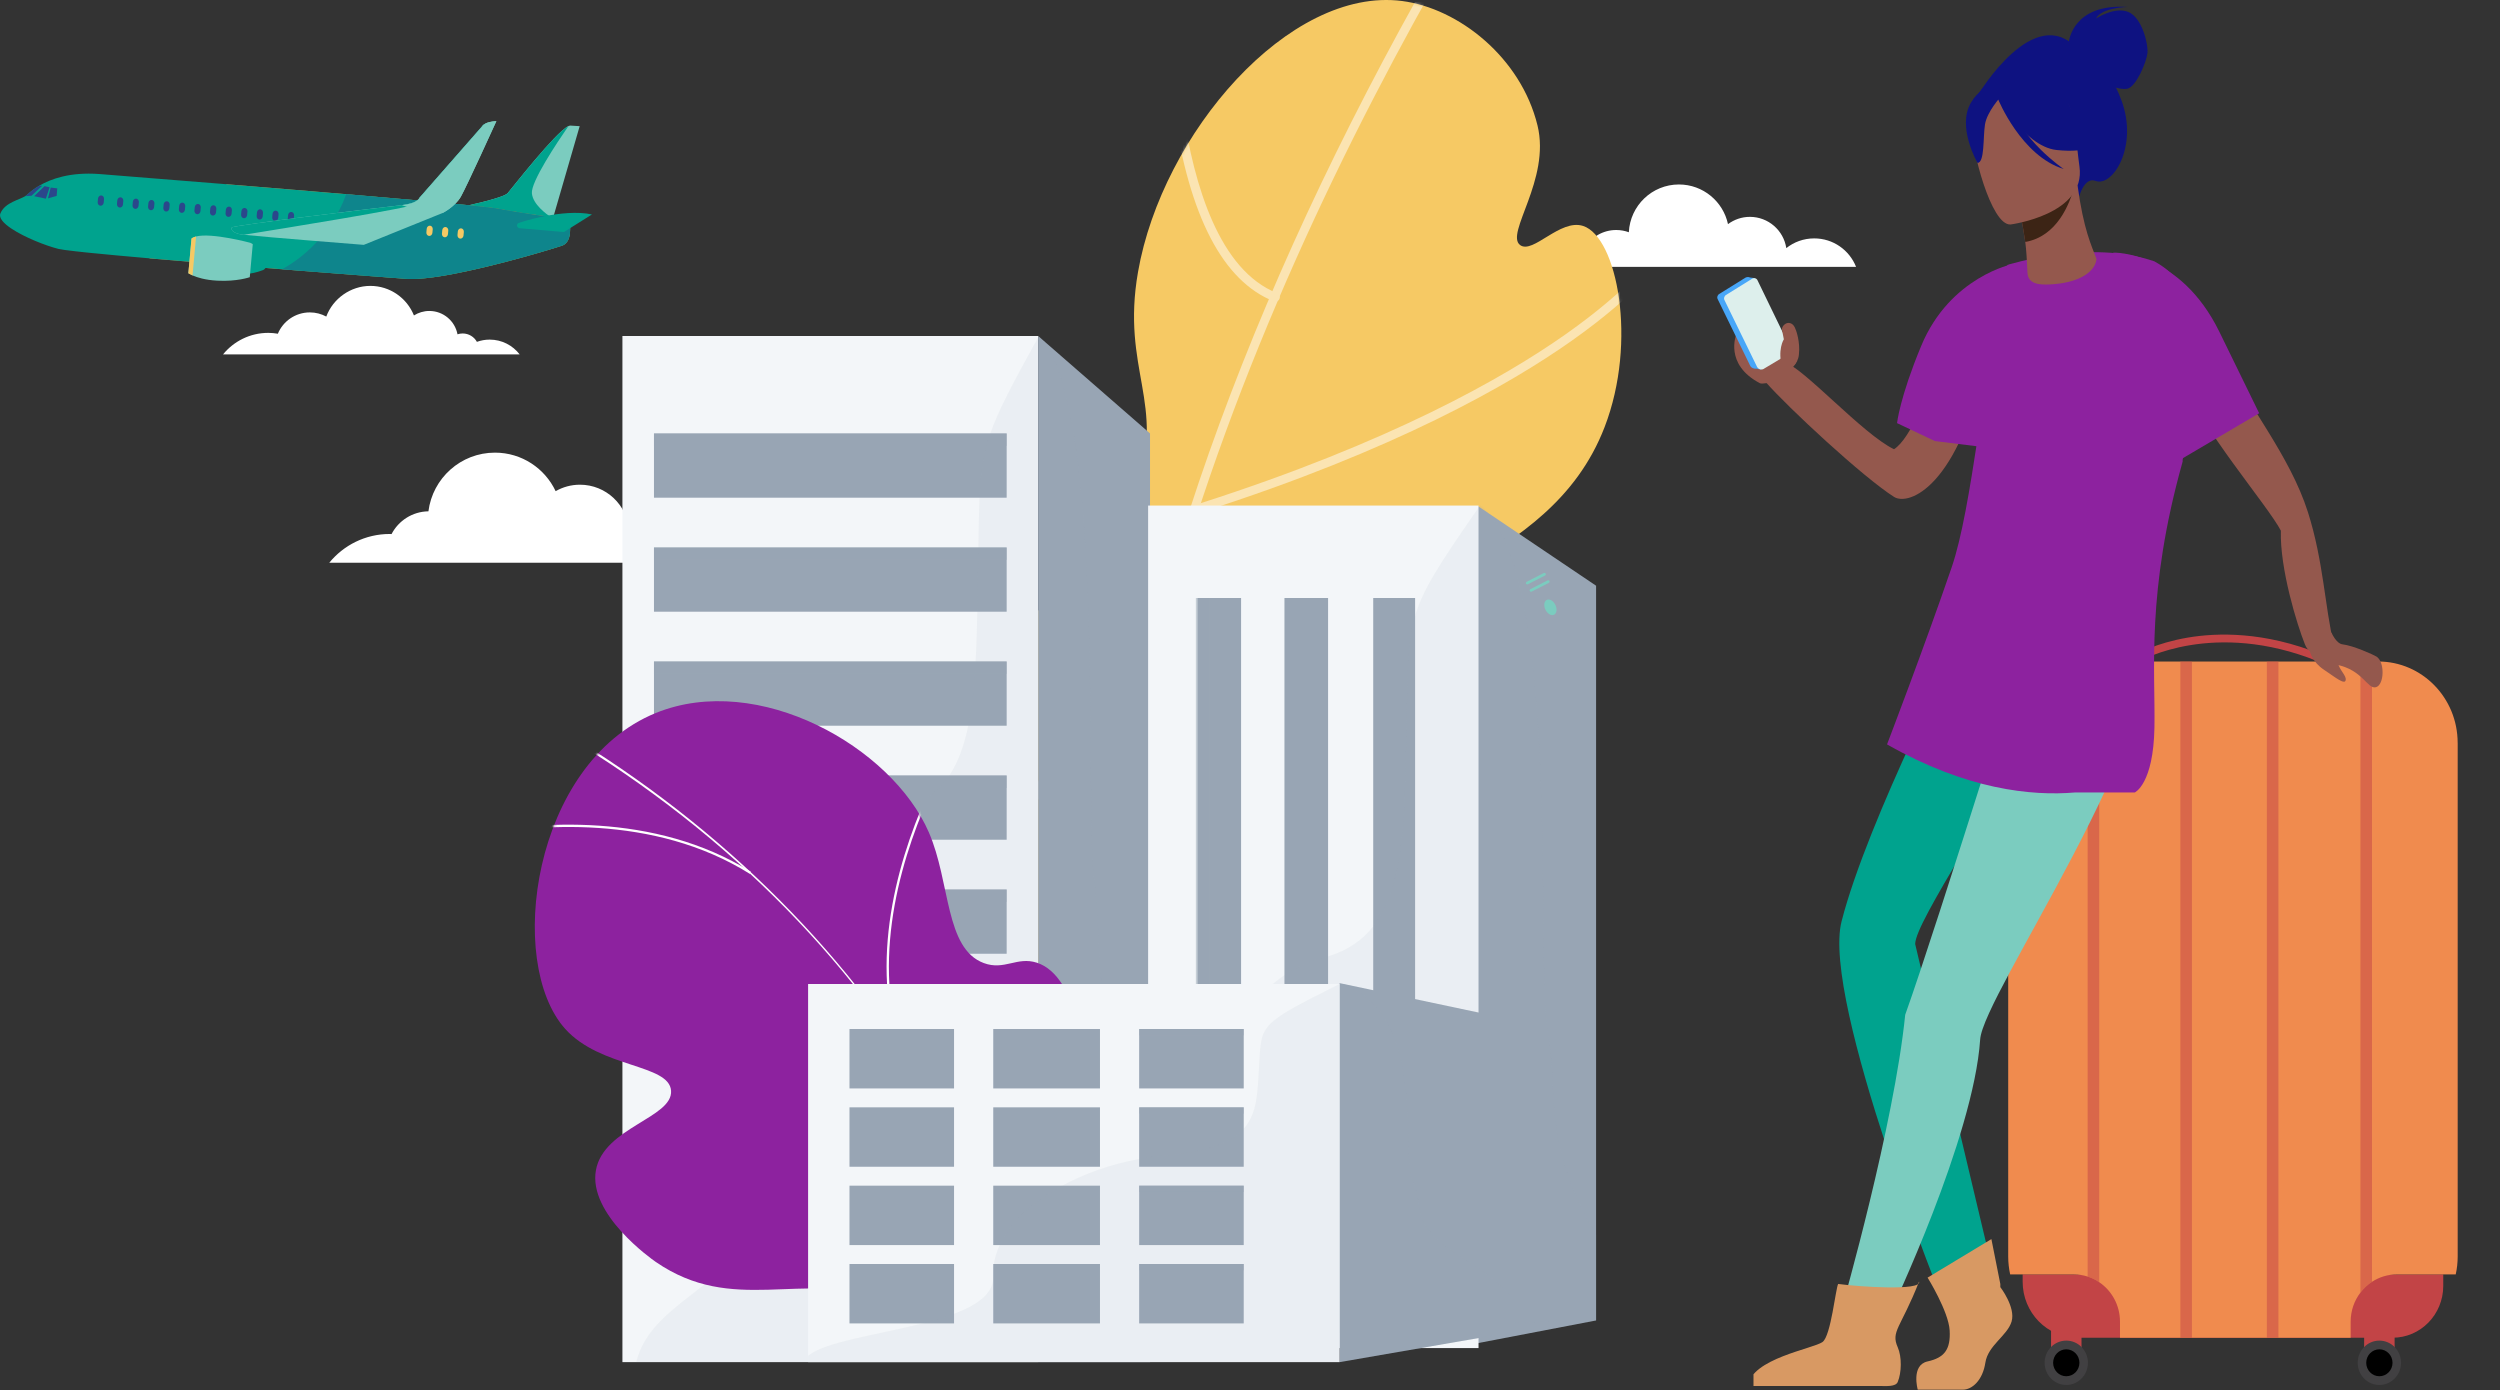 <svg width="908" height="505" viewBox="0 0 908 505" fill="none" xmlns="http://www.w3.org/2000/svg">
<rect x="0" y="0" width="908" height="505" fill="#333333" stroke="none"/>
<path d="M674.119 96.912C671.712 90.855 665.83 86.585 658.919 86.585C655.075 86.585 651.561 87.905 648.785 90.118C647.814 83.693 642.262 78.763 635.565 78.763C632.575 78.763 629.838 79.753 627.605 81.403C625.839 73.172 618.539 67 609.784 67C600.019 67 592.059 74.686 591.594 84.353C590.157 83.829 588.623 83.538 587.012 83.538C582.159 83.538 577.907 86.139 575.558 90.021C573.617 89.439 571.559 89.109 569.443 89.109C562.804 89.109 556.902 92.156 553 96.931H674.1L674.119 96.912Z" fill="white"/>
<path d="M188.744 128.722C186.239 125.461 182.298 123.345 177.853 123.345C176.222 123.345 174.669 123.636 173.213 124.16C172.204 122.336 170.262 121.113 168.03 121.113C167.37 121.113 166.748 121.229 166.166 121.423C165.254 116.59 161.021 112.941 155.935 112.941C153.877 112.941 151.975 113.543 150.344 114.571C147.82 108.282 141.686 103.837 134.503 103.837C127.32 103.837 120.914 108.476 118.506 114.979C116.72 114.008 114.682 113.465 112.527 113.465C107.286 113.465 102.801 116.668 100.918 121.21C99.792 121.016 98.627 120.899 97.443 120.899C90.804 120.899 84.902 123.947 81 128.722H188.763H188.744Z" fill="white"/>
<path d="M277.424 204.403C273.522 198.444 266.785 194.523 259.136 194.523C255.176 194.523 251.468 195.591 248.265 197.435C244.984 193.844 240.286 191.553 235.025 191.553C232.715 191.553 230.502 192 228.483 192.795C227.881 183.459 220.135 176.044 210.642 176.044C207.419 176.044 204.41 176.898 201.809 178.393C197.907 170.124 189.52 164.398 179.775 164.398C167.35 164.398 157.12 173.696 155.605 185.711C149.781 185.788 144.734 189.127 142.21 193.979C141.997 193.979 141.783 193.941 141.57 193.941C132.698 193.941 124.797 198.017 119.594 204.383H277.404L277.424 204.403Z" fill="white"/>
<g clip-path="url(#clip0_10680_2543)">
<path d="M210.54 45.825L200.855 79.205L200.55 79.168L167.464 75.168C167.464 75.168 182.788 71.998 184.381 70.167C185.881 68.442 201.793 47.988 206.448 45.801C206.734 45.666 206.977 45.602 207.172 45.614L210.542 45.822L210.54 45.825Z" fill="#7BCCBF"/>
<path d="M200.55 79.167L167.464 75.168C167.464 75.168 182.788 71.998 184.381 70.166C185.881 68.442 201.793 47.988 206.448 45.801C202.329 51.755 192.777 66.063 193.182 70.223C193.568 74.185 198.228 77.665 200.552 79.167H200.55Z" fill="#00A38E"/>
<path d="M204.124 89.218C202.996 89.602 199.619 90.661 194.987 92.002C181.671 95.854 157.986 102.04 147.535 101.278C138.159 100.593 88.573 96.826 54.273 93.833C62.571 79.331 72.921 71.32 82.391 66.928C122.352 70.186 174.613 74.588 181.264 75.865C192.201 77.969 206.713 79.679 206.713 79.679C206.713 79.679 206.81 80.12 206.906 80.821C207.213 83.096 207.472 88.071 204.127 89.218H204.124Z" fill="#E58638"/>
<path d="M207.075 83.235C207.072 83.316 207.072 83.404 207.07 83.487C207.041 85.297 206.67 87.315 205.384 88.479C205.341 88.519 205.296 88.557 205.248 88.595C205.158 88.668 205.06 88.742 204.963 88.806C204.915 88.839 204.863 88.87 204.808 88.903C204.758 88.931 204.705 88.962 204.648 88.99H204.646C204.593 89.019 204.539 89.045 204.479 89.071C204.422 89.097 204.365 89.123 204.303 89.147C204.246 89.17 204.184 89.192 204.122 89.213C204.103 89.22 204.086 89.225 204.067 89.23C204.048 89.237 204.029 89.244 204.01 89.251C203.991 89.258 203.97 89.263 203.951 89.27C203.929 89.277 203.908 89.284 203.886 89.291C203.865 89.298 203.841 89.305 203.82 89.315C203.796 89.322 203.772 89.329 203.75 89.336C203.727 89.346 203.703 89.353 203.679 89.362C203.653 89.369 203.629 89.379 203.603 89.386C203.577 89.395 203.553 89.403 203.524 89.412C203.498 89.422 203.469 89.429 203.443 89.438C203.386 89.457 203.327 89.476 203.267 89.495H203.265C203.236 89.504 203.205 89.514 203.177 89.523C203.146 89.535 203.115 89.545 203.084 89.554C203.06 89.561 203.038 89.569 203.015 89.576C202.765 89.656 202.486 89.746 202.181 89.841C202.124 89.858 202.069 89.874 202.007 89.893C201.207 90.144 200.236 90.443 199.119 90.777C199.004 90.81 198.888 90.846 198.769 90.881C198.573 90.94 198.373 90.999 198.171 91.061C198.128 91.073 198.085 91.087 198.038 91.099C197.978 91.118 197.911 91.137 197.85 91.156C197.788 91.175 197.726 91.191 197.659 91.21C197.595 91.229 197.53 91.248 197.466 91.267C197.404 91.286 197.338 91.305 197.271 91.324C197.207 91.343 197.14 91.362 197.076 91.381C197.009 91.4 196.942 91.421 196.876 91.44C196.809 91.459 196.74 91.478 196.676 91.497C196.609 91.516 196.54 91.535 196.473 91.554C196.426 91.568 196.378 91.582 196.326 91.599C196.306 91.601 196.287 91.608 196.268 91.615C196.199 91.635 196.13 91.653 196.061 91.672C195.716 91.774 195.361 91.879 194.999 91.98C194.792 92.042 194.58 92.101 194.366 92.165C194.182 92.217 193.999 92.269 193.813 92.324C193.673 92.364 193.535 92.404 193.392 92.445C192.842 92.601 192.277 92.76 191.699 92.923C191.58 92.957 191.465 92.987 191.351 93.02C191.149 93.077 190.946 93.132 190.744 93.191C190.56 93.243 190.377 93.293 190.189 93.347C189.982 93.404 189.774 93.461 189.567 93.52C182.647 95.432 174.258 97.574 166.478 99.131C166.207 99.185 165.933 99.237 165.661 99.294C165.525 99.32 165.392 99.347 165.256 99.373C164.985 99.425 164.716 99.474 164.447 99.526C163.642 99.681 162.844 99.825 162.058 99.963C161.796 100.008 161.537 100.053 161.277 100.098C161.146 100.119 161.018 100.14 160.889 100.162C160.632 100.204 160.375 100.244 160.12 100.289C159.865 100.33 159.61 100.368 159.358 100.406C159.108 100.443 158.858 100.481 158.608 100.517C158.36 100.555 158.11 100.59 157.867 100.624C157.62 100.657 157.377 100.69 157.136 100.723C156.893 100.754 156.653 100.785 156.415 100.815C156.298 100.83 156.176 100.844 156.06 100.858C155.588 100.915 155.122 100.967 154.669 101.017C154.555 101.029 154.44 101.041 154.329 101.05C154.102 101.071 153.881 101.093 153.657 101.114C153.214 101.152 152.783 101.187 152.359 101.213C152.042 101.237 151.73 101.254 151.423 101.268C151.219 101.28 151.016 101.287 150.818 101.294C150.521 101.306 150.228 101.313 149.945 101.315C149.563 101.322 149.192 101.32 148.837 101.315C148.656 101.313 148.482 101.306 148.309 101.299C148.223 101.296 148.137 101.294 148.051 101.287C147.88 101.28 147.716 101.27 147.551 101.258C147.494 101.254 147.432 101.249 147.368 101.244C147.354 101.244 147.339 101.244 147.325 101.244C147.287 101.24 147.246 101.237 147.206 101.235C147.051 101.223 146.892 101.213 146.718 101.199C146.673 101.197 146.627 101.192 146.577 101.19C146.52 101.185 146.463 101.18 146.401 101.176C146.313 101.171 146.218 101.164 146.125 101.157C146.075 101.152 146.025 101.15 145.972 101.145C145.922 101.145 145.87 101.138 145.818 101.133C145.713 101.126 145.606 101.119 145.499 101.109C145.391 101.102 145.279 101.093 145.168 101.086C145.11 101.081 145.053 101.078 144.994 101.074C144.851 101.062 144.708 101.052 144.558 101.041C144.489 101.036 144.417 101.031 144.348 101.024C144.201 101.014 144.051 101.003 143.896 100.991C143.832 100.986 143.767 100.984 143.698 100.977C143.508 100.962 143.317 100.948 143.117 100.934C142.567 100.894 141.981 100.849 141.36 100.801C141.286 100.794 141.207 100.789 141.129 100.782C140.974 100.773 140.819 100.761 140.657 100.749C140.422 100.73 140.179 100.714 139.931 100.695C139.831 100.685 139.729 100.678 139.631 100.671C139.398 100.654 139.16 100.635 138.921 100.619C138.836 100.612 138.745 100.605 138.659 100.6C138.495 100.586 138.331 100.574 138.162 100.562L137.614 100.519C137.516 100.512 137.419 100.505 137.321 100.498C137.231 100.491 137.138 100.484 137.047 100.477C136.9 100.467 136.754 100.455 136.604 100.443C135.752 100.379 134.864 100.311 133.942 100.242C133.806 100.23 133.675 100.221 133.537 100.211C133.332 100.195 133.125 100.178 132.918 100.164C132.437 100.126 131.944 100.09 131.446 100.053C131.408 100.048 131.37 100.045 131.332 100.043C130.899 100.01 130.463 99.977 130.02 99.944C129.999 99.941 129.977 99.939 129.958 99.939C127.317 99.735 124.469 99.515 121.464 99.282C121.311 99.271 121.161 99.259 121.007 99.247C120.399 99.202 119.783 99.155 119.164 99.105C118.773 99.074 118.382 99.043 117.99 99.012C117.968 99.012 117.947 99.01 117.925 99.008C117.478 98.975 117.025 98.939 116.573 98.903C116.518 98.901 116.463 98.894 116.404 98.892C115.608 98.83 114.801 98.766 113.984 98.702C113.775 98.686 113.565 98.669 113.358 98.652C113.294 98.647 113.232 98.643 113.165 98.638C112.453 98.584 111.731 98.527 111.008 98.468C110.691 98.444 110.376 98.42 110.057 98.394C109.845 98.377 109.636 98.361 109.426 98.347C108.998 98.311 108.571 98.278 108.14 98.245C107.497 98.195 106.85 98.145 106.2 98.091C106.142 98.091 106.085 98.081 106.026 98.079C105.757 98.055 105.49 98.036 105.223 98.015C105.204 98.013 105.185 98.013 105.166 98.01C104.368 97.949 103.568 97.882 102.761 97.821C102.74 97.821 102.718 97.816 102.694 97.814C102.611 97.806 102.528 97.802 102.444 97.795C101.97 97.759 101.494 97.721 101.018 97.683C100.661 97.655 100.299 97.629 99.939 97.598C99.715 97.581 99.491 97.565 99.268 97.546C98.332 97.475 97.396 97.397 96.453 97.323H96.429C94.869 97.193 93.3 97.07 91.721 96.942C91.504 96.925 91.29 96.909 91.073 96.889H91.028C90.335 96.833 89.647 96.776 88.952 96.719C88.737 96.702 88.525 96.686 88.311 96.667C87.716 96.619 87.118 96.572 86.523 96.522C85.311 96.423 84.096 96.323 82.886 96.226C82.12 96.165 81.353 96.103 80.588 96.039C80.108 95.999 79.626 95.958 79.148 95.921C78 95.828 76.859 95.733 75.719 95.641C75.664 95.636 75.612 95.631 75.554 95.627C74.84 95.567 74.123 95.511 73.414 95.449C72.399 95.366 71.385 95.278 70.377 95.195C69.973 95.162 69.57 95.129 69.168 95.096C69.044 95.087 68.922 95.075 68.801 95.065C67.987 94.999 67.179 94.928 66.372 94.861C66.253 94.852 66.134 94.843 66.017 94.833C65.465 94.786 64.915 94.741 64.365 94.691C62.04 94.494 59.757 94.3 57.525 94.108C57.256 94.087 56.99 94.063 56.721 94.039C56.556 94.025 56.394 94.011 56.232 93.999C56.013 93.978 55.797 93.961 55.578 93.942C55.144 93.904 54.713 93.869 54.284 93.831C45.969 93.106 38.551 92.423 32.824 91.845C32.24 91.788 31.671 91.732 31.126 91.672C29.766 91.53 28.521 91.397 27.399 91.267C24.227 90.912 22.065 90.611 21.208 90.398C16.576 89.234 8.849 86.178 4.112 83.003C1.257 81.086 -0.51 79.129 0.145 77.514C0.979 75.459 2.791 74.218 4.653 73.306C6.265 72.512 7.915 71.967 8.994 71.344C9.056 71.308 9.116 71.273 9.177 71.237C9.377 71.114 9.551 70.984 9.701 70.849C9.725 70.825 9.749 70.806 9.778 70.778C10.199 70.396 10.89 69.761 11.89 69.015C12.556 68.517 13.357 67.972 14.307 67.418C14.314 67.413 14.316 67.413 14.321 67.409C18.465 64.994 25.397 62.44 35.953 63.198C35.953 63.198 56.616 64.821 82.396 66.925H82.398C84.968 67.134 87.587 67.349 90.242 67.567C91.126 67.638 92.016 67.712 92.909 67.785C94.248 67.894 95.596 68.008 96.946 68.117H96.948C99.201 68.304 101.468 68.489 103.744 68.678C104.199 68.716 104.657 68.754 105.111 68.79C106.023 68.866 106.933 68.944 107.845 69.017C109.672 69.171 111.496 69.323 113.322 69.477C114.232 69.553 115.139 69.631 116.049 69.704C119.295 69.977 122.521 70.249 125.703 70.522H125.717C134.906 71.306 143.722 72.071 151.54 72.777C151.954 72.813 152.364 72.851 152.771 72.886C157.36 73.303 161.584 73.694 165.306 74.054C167.088 74.23 168.757 74.393 170.295 74.55C175.868 75.114 179.754 75.568 181.271 75.86C185.212 76.618 189.615 77.326 193.635 77.919C193.966 77.969 194.297 78.016 194.62 78.063C194.637 78.068 194.654 78.068 194.67 78.07C195.168 78.144 195.659 78.215 196.142 78.284C196.156 78.284 196.171 78.288 196.185 78.291C196.742 78.369 197.288 78.447 197.819 78.52C198.595 78.627 199.34 78.729 200.045 78.824C200.35 78.864 200.645 78.904 200.936 78.942C204.408 79.402 206.718 79.674 206.718 79.674C206.718 79.674 206.732 79.736 206.753 79.852C206.753 79.862 206.758 79.871 206.76 79.88C206.765 79.911 206.772 79.944 206.78 79.982C206.791 80.056 206.808 80.144 206.822 80.241C206.844 80.371 206.868 80.518 206.889 80.686C206.889 80.686 206.889 80.688 206.891 80.688C206.896 80.729 206.903 80.771 206.908 80.816C206.927 80.956 206.946 81.103 206.963 81.264C206.975 81.373 206.987 81.492 206.999 81.608C207.003 81.672 207.01 81.74 207.015 81.807C207.022 81.88 207.027 81.956 207.032 82.029C207.039 82.136 207.046 82.247 207.053 82.359C207.056 82.404 207.058 82.449 207.058 82.496C207.063 82.574 207.065 82.657 207.068 82.736C207.07 82.778 207.07 82.818 207.07 82.859C207.07 82.939 207.075 83.025 207.075 83.105C207.075 83.145 207.075 83.188 207.077 83.231L207.075 83.235Z" fill="#00A38E"/>
<path d="M207.075 83.236C207.072 83.316 207.072 83.404 207.07 83.487C207.042 85.297 206.67 87.315 205.384 88.479C205.341 88.519 205.296 88.557 205.248 88.595C205.158 88.668 205.06 88.742 204.963 88.806C204.915 88.839 204.863 88.87 204.808 88.903C204.758 88.931 204.705 88.962 204.648 88.99H204.646C204.594 89.019 204.539 89.045 204.479 89.071C204.422 89.097 204.365 89.123 204.303 89.147C204.246 89.171 204.184 89.192 204.122 89.213C204.103 89.22 204.086 89.225 204.067 89.23C204.048 89.237 204.029 89.244 204.01 89.251C203.991 89.258 203.97 89.263 203.951 89.27C203.929 89.277 203.908 89.284 203.886 89.291C203.865 89.299 203.841 89.306 203.82 89.315C203.796 89.322 203.772 89.329 203.751 89.336C203.727 89.346 203.703 89.353 203.679 89.362C203.653 89.37 203.629 89.379 203.603 89.386C203.577 89.396 203.553 89.403 203.524 89.412C203.498 89.422 203.47 89.429 203.443 89.438C203.386 89.457 203.327 89.476 203.267 89.495H203.265C203.236 89.505 203.205 89.514 203.177 89.523C203.146 89.535 203.115 89.545 203.084 89.554C203.06 89.561 203.039 89.569 203.015 89.576C202.765 89.656 202.486 89.746 202.181 89.841C202.124 89.858 202.069 89.874 202.007 89.893C201.207 90.144 200.236 90.443 199.119 90.777C199.005 90.81 198.888 90.846 198.769 90.881C198.574 90.94 198.373 91 198.171 91.061C198.128 91.073 198.085 91.087 198.038 91.099C197.978 91.118 197.912 91.137 197.85 91.156C197.788 91.175 197.726 91.192 197.659 91.21C197.595 91.229 197.531 91.248 197.466 91.267C197.404 91.286 197.338 91.305 197.271 91.324C197.207 91.343 197.14 91.362 197.076 91.381C197.009 91.4 196.942 91.421 196.876 91.44C196.809 91.459 196.74 91.478 196.676 91.497C196.609 91.516 196.54 91.535 196.473 91.554C196.426 91.568 196.378 91.582 196.326 91.599C196.307 91.601 196.287 91.609 196.268 91.616C196.199 91.635 196.13 91.653 196.061 91.672C195.716 91.774 195.361 91.879 194.999 91.981C194.792 92.042 194.58 92.101 194.366 92.165C194.182 92.217 193.999 92.269 193.813 92.324C193.673 92.364 193.535 92.405 193.392 92.445C192.842 92.601 192.277 92.76 191.699 92.924C191.58 92.957 191.465 92.987 191.351 93.021C191.149 93.078 190.946 93.132 190.744 93.191C190.56 93.243 190.377 93.293 190.189 93.348C189.982 93.404 189.775 93.461 189.567 93.52C182.647 95.433 174.258 97.574 166.478 99.131C166.207 99.186 165.933 99.238 165.661 99.294C165.526 99.32 165.392 99.347 165.256 99.373C164.985 99.425 164.716 99.475 164.447 99.527C163.642 99.681 162.844 99.825 162.058 99.963C161.796 100.008 161.537 100.053 161.277 100.098C161.146 100.119 161.018 100.14 160.889 100.162C160.632 100.204 160.375 100.245 160.12 100.29C159.865 100.33 159.61 100.368 159.358 100.406C159.108 100.444 158.858 100.481 158.608 100.517C158.36 100.555 158.11 100.59 157.867 100.624C157.62 100.657 157.377 100.69 157.136 100.723C156.893 100.754 156.653 100.785 156.415 100.816C156.298 100.83 156.176 100.844 156.06 100.858C155.588 100.915 155.122 100.967 154.669 101.017C154.555 101.029 154.44 101.041 154.329 101.05C154.102 101.071 153.881 101.093 153.657 101.114C153.214 101.152 152.783 101.188 152.359 101.214C152.042 101.237 151.731 101.254 151.423 101.268C151.219 101.28 151.016 101.287 150.819 101.294C150.521 101.306 150.228 101.313 149.945 101.315C149.564 101.323 149.192 101.32 148.837 101.315C148.656 101.313 148.482 101.306 148.309 101.299C148.223 101.296 148.137 101.294 148.051 101.287C147.88 101.28 147.716 101.27 147.551 101.259C147.494 101.254 147.432 101.249 147.368 101.244C147.354 101.244 147.339 101.244 147.325 101.244C147.287 101.24 147.247 101.237 147.206 101.235C147.051 101.223 146.892 101.214 146.718 101.199C146.673 101.197 146.627 101.192 146.577 101.19C146.52 101.185 146.463 101.18 146.401 101.176C146.313 101.171 146.218 101.164 146.125 101.157C146.075 101.152 146.025 101.15 145.973 101.145C145.923 101.145 145.87 101.138 145.818 101.133C145.713 101.126 145.606 101.119 145.499 101.109C145.391 101.102 145.28 101.093 145.168 101.086C145.11 101.081 145.053 101.079 144.994 101.074C144.851 101.062 144.708 101.052 144.558 101.041C144.489 101.036 144.418 101.031 144.348 101.024C144.201 101.015 144.051 101.003 143.896 100.991C143.832 100.986 143.767 100.984 143.698 100.977C143.508 100.962 143.317 100.948 143.117 100.934C142.567 100.894 141.981 100.849 141.36 100.801C141.286 100.794 141.207 100.789 141.129 100.782C140.974 100.773 140.819 100.761 140.657 100.749C140.422 100.73 140.179 100.714 139.931 100.695C139.831 100.685 139.729 100.678 139.631 100.671C139.398 100.654 139.16 100.635 138.921 100.619C138.836 100.612 138.745 100.605 138.659 100.6C138.495 100.586 138.331 100.574 138.162 100.562L137.614 100.519C137.516 100.512 137.419 100.505 137.321 100.498C137.231 100.491 137.138 100.484 137.047 100.477C136.9 100.467 136.754 100.455 136.604 100.444C135.752 100.38 134.864 100.311 133.942 100.242C133.806 100.23 133.675 100.221 133.537 100.211C133.332 100.195 133.125 100.178 132.918 100.164C132.437 100.126 131.944 100.091 131.446 100.053C131.408 100.048 131.37 100.046 131.332 100.043C130.899 100.01 130.463 99.977 130.02 99.944C129.999 99.941 129.977 99.939 129.958 99.939C127.317 99.735 124.469 99.515 121.464 99.283C121.312 99.271 121.162 99.259 121.007 99.247C120.399 99.202 119.783 99.155 119.164 99.105C118.773 99.074 118.383 99.043 117.99 99.013C117.968 99.013 117.947 99.01 117.925 99.008C117.478 98.975 117.025 98.939 116.573 98.903C116.518 98.901 116.463 98.894 116.404 98.892C115.608 98.83 114.801 98.766 113.984 98.702C113.775 98.686 113.565 98.669 113.358 98.652C113.294 98.648 113.232 98.643 113.165 98.638C112.453 98.584 111.731 98.527 111.008 98.468C110.691 98.444 110.377 98.42 110.057 98.394C109.845 98.377 109.636 98.361 109.426 98.347C108.998 98.311 108.571 98.278 108.14 98.245C107.497 98.195 106.85 98.145 106.2 98.091C106.143 98.091 106.085 98.081 106.026 98.079C105.757 98.055 105.49 98.036 105.223 98.015C105.204 98.013 105.185 98.013 105.166 98.01C104.368 97.949 103.568 97.882 102.761 97.821C102.74 97.821 102.718 97.816 102.694 97.814C102.611 97.806 102.528 97.802 102.444 97.795C120.54 87.756 125.71 70.519 125.71 70.519H125.724C134.914 71.304 143.729 72.069 151.547 72.775C151.962 72.811 152.371 72.849 152.778 72.884C157.367 73.301 161.592 73.692 165.314 74.052C167.095 74.228 168.764 74.391 170.302 74.547C175.875 75.111 179.761 75.566 181.278 75.858C185.219 76.616 189.622 77.324 193.642 77.916C193.973 77.966 194.304 78.014 194.628 78.061C194.644 78.066 194.661 78.066 194.678 78.068C195.175 78.141 195.666 78.213 196.149 78.281C196.164 78.281 196.178 78.286 196.192 78.288C196.749 78.367 197.295 78.445 197.826 78.518C198.602 78.625 199.347 78.727 200.052 78.822C200.357 78.862 200.652 78.902 200.943 78.94C204.415 79.4 206.725 79.672 206.725 79.672C206.725 79.672 206.739 79.734 206.761 79.85C206.761 79.859 206.765 79.869 206.768 79.878C206.772 79.909 206.78 79.942 206.787 79.98C206.799 80.053 206.815 80.141 206.83 80.238C206.851 80.369 206.875 80.516 206.896 80.684C206.896 80.684 206.896 80.686 206.899 80.686C206.903 80.726 206.911 80.769 206.915 80.814C206.934 80.954 206.953 81.101 206.97 81.262C206.982 81.371 206.994 81.489 207.006 81.605C207.011 81.669 207.018 81.738 207.022 81.804C207.03 81.878 207.034 81.954 207.039 82.027C207.046 82.134 207.053 82.245 207.061 82.356C207.063 82.401 207.065 82.447 207.065 82.494C207.07 82.572 207.072 82.655 207.075 82.733C207.077 82.776 207.077 82.816 207.077 82.856C207.077 82.937 207.082 83.022 207.082 83.103C207.082 83.143 207.082 83.186 207.084 83.228L207.075 83.236Z" fill="#0E858C"/>
<path d="M105.5 80.719C104.898 80.667 104.455 80.075 104.517 79.404L104.633 78.111C104.695 77.438 105.238 76.931 105.841 76.983C106.443 77.035 106.886 77.627 106.824 78.298L106.707 79.591C106.645 80.262 106.102 80.771 105.5 80.719Z" fill="#2B478B"/>
<path d="M99.849 80.233C99.246 80.181 98.803 79.589 98.865 78.918L98.982 77.625C99.044 76.952 99.587 76.445 100.189 76.497C100.792 76.549 101.235 77.141 101.173 77.812L101.056 79.105C100.994 79.778 100.451 80.285 99.849 80.233Z" fill="#2B478B"/>
<path d="M94.2 79.748C93.598 79.696 93.155 79.103 93.217 78.433L93.333 77.139C93.395 76.466 93.938 75.959 94.541 76.011C95.143 76.064 95.586 76.656 95.524 77.326L95.407 78.62C95.346 79.293 94.803 79.8 94.2 79.748Z" fill="#2B478B"/>
<path d="M88.55 79.262C87.947 79.21 87.504 78.618 87.566 77.947L87.683 76.653C87.745 75.983 88.288 75.474 88.89 75.526C89.493 75.578 89.936 76.17 89.874 76.841L89.757 78.134C89.695 78.805 89.152 79.314 88.55 79.262Z" fill="#2B478B"/>
<path d="M82.901 78.776C82.299 78.724 81.856 78.132 81.918 77.461L82.035 76.168C82.097 75.497 82.639 74.988 83.242 75.04C83.844 75.092 84.287 75.684 84.225 76.355L84.109 77.648C84.047 78.319 83.504 78.828 82.901 78.776Z" fill="#2B478B"/>
<path d="M77.25 78.293C76.647 78.241 76.205 77.648 76.266 76.978L76.383 75.684C76.445 75.014 76.988 74.504 77.591 74.556C78.193 74.609 78.636 75.201 78.574 75.871L78.457 77.165C78.395 77.838 77.853 78.345 77.25 78.293Z" fill="#2B478B"/>
<path d="M71.602 77.807C70.999 77.755 70.556 77.163 70.618 76.493L70.735 75.199C70.797 74.528 71.34 74.019 71.942 74.071C72.545 74.123 72.987 74.716 72.926 75.386L72.809 76.68C72.747 77.35 72.204 77.859 71.602 77.807Z" fill="#2B478B"/>
<path d="M65.951 77.322C65.349 77.269 64.906 76.677 64.968 76.007L65.084 74.713C65.146 74.04 65.689 73.533 66.292 73.585C66.894 73.637 67.337 74.23 67.275 74.9L67.159 76.194C67.097 76.864 66.554 77.374 65.951 77.322Z" fill="#2B478B"/>
<path d="M60.302 76.836C59.699 76.784 59.256 76.191 59.318 75.521L59.435 74.227C59.497 73.554 60.04 73.047 60.642 73.099C61.245 73.151 61.688 73.744 61.626 74.414L61.509 75.708C61.447 76.379 60.904 76.888 60.302 76.836Z" fill="#2B478B"/>
<path d="M54.764 76.36C54.161 76.308 53.718 75.715 53.78 75.045L53.897 73.751C53.959 73.081 54.502 72.571 55.104 72.623C55.707 72.675 56.15 73.268 56.088 73.938L55.971 75.232C55.909 75.902 55.366 76.412 54.764 76.36Z" fill="#2B478B"/>
<path d="M49.115 75.874C48.513 75.822 48.07 75.229 48.132 74.559L48.248 73.265C48.31 72.595 48.853 72.085 49.456 72.138C50.058 72.19 50.501 72.782 50.439 73.452L50.323 74.746C50.261 75.416 49.718 75.926 49.115 75.874Z" fill="#2B478B"/>
<path d="M43.464 75.388C42.861 75.336 42.419 74.744 42.48 74.073L42.597 72.78C42.659 72.107 43.202 71.6 43.804 71.652C44.407 71.704 44.85 72.297 44.788 72.967L44.671 74.261C44.609 74.931 44.066 75.441 43.464 75.388Z" fill="#2B478B"/>
<path d="M36.465 74.722C35.862 74.67 35.419 74.078 35.481 73.407L35.598 72.114C35.66 71.443 36.203 70.934 36.805 70.986C37.408 71.038 37.851 71.63 37.789 72.301L37.672 73.595C37.61 74.267 37.067 74.775 36.465 74.722Z" fill="#2B478B"/>
<path d="M167.143 86.671C166.54 86.619 166.097 86.026 166.159 85.356L166.278 84.062C166.34 83.392 166.883 82.882 167.485 82.934C168.088 82.987 168.531 83.579 168.469 84.249L168.352 85.543C168.29 86.213 167.747 86.723 167.145 86.671H167.143Z" fill="#F6C964"/>
<path d="M161.494 86.185C160.892 86.133 160.449 85.54 160.511 84.87L160.627 83.576C160.689 82.906 161.232 82.396 161.835 82.448C162.437 82.501 162.88 83.093 162.818 83.763L162.701 85.057C162.64 85.728 162.097 86.237 161.494 86.185Z" fill="#F6C964"/>
<path d="M155.843 85.7C155.24 85.647 154.797 85.055 154.859 84.385L154.976 83.091C155.038 82.418 155.581 81.911 156.183 81.963C156.786 82.015 157.229 82.608 157.167 83.278L157.05 84.572C156.988 85.245 156.445 85.752 155.843 85.7Z" fill="#F6C964"/>
<path d="M15.316 67.477L11.466 71.093L9.168 71.242C9.368 71.116 9.544 70.988 9.692 70.853C9.718 70.829 9.742 70.808 9.77 70.782C10.192 70.401 10.885 69.766 11.883 69.019C12.549 68.522 13.35 67.977 14.3 67.42C14.305 67.418 14.309 67.415 14.314 67.411L15.319 67.475L15.316 67.477Z" fill="#2B478B"/>
<path d="M16.158 67.61L12.398 71.259L16.667 72.161L18.015 67.994L16.158 67.61Z" fill="#2B478B"/>
<path d="M18.417 68.124L17.424 72.038L20.589 71.142L20.791 68.415L18.417 68.124Z" fill="#2B478B"/>
<path d="M95.467 98.121C97.127 97.475 97.563 94.603 96.189 93.369C94.817 92.137 92.938 90.898 90.824 90.746C86.48 90.433 88.242 99.233 89.683 99.415C90.531 99.522 93.257 98.982 95.465 98.121H95.467Z" fill="#00A38E"/>
<path d="M188.088 81.124C188.262 80.889 204.431 75.587 215 77.892L204.822 84.268L188.46 82.868C188.46 82.868 187.217 82.294 188.088 81.122V81.124Z" fill="#00A38E"/>
<path d="M180.28 44C180.28 44 169.457 67.799 167.397 71.41C165.338 75.023 160.832 77.329 160.832 77.329L160.806 77.338L132.128 88.931C132.128 88.931 96.358 86.123 88.573 85.268C87.868 85.19 87.392 85.126 87.195 85.086C84.83 84.583 83.723 83.493 84.177 82.633C84.632 81.776 139.626 75.213 145.716 74.538C145.773 74.531 145.832 74.523 145.889 74.519C151.816 73.824 152.367 71.818 152.367 71.818L175.056 45.943C175.346 45.464 175.823 45.104 176.37 44.834C178.001 44.026 180.28 43.998 180.28 43.998V44Z" fill="#7BCCBF"/>
<path d="M176.372 44.836C170.267 52.21 153.378 72.545 151.773 73.929C150.049 75.419 100.699 83.311 88.575 85.271C87.87 85.192 87.394 85.128 87.197 85.088C84.832 84.586 83.725 83.496 84.179 82.636C84.634 81.778 139.628 75.215 145.717 74.54C151.807 73.865 152.369 71.82 152.369 71.82L175.058 45.945C175.348 45.467 175.825 45.106 176.372 44.836Z" fill="#00A38E"/>
<path d="M180.28 44C180.28 44 169.457 67.799 167.397 71.41C165.337 75.023 160.832 77.329 160.832 77.329L160.806 77.338C154.576 77.189 149.325 75.76 145.887 74.521C151.814 73.827 152.364 71.82 152.364 71.82L175.053 45.945C175.344 45.467 175.82 45.106 176.368 44.836C177.999 44.028 180.278 44 180.278 44H180.28Z" fill="#7BCCBF"/>
<path d="M91.807 88.668L90.718 100.673C90.718 100.673 86.108 102.325 78.897 101.941C74.485 101.706 71.544 100.744 69.927 100.034C68.903 99.584 68.41 99.233 68.41 99.233L69.551 86.65C69.958 86.306 70.522 86.055 71.211 85.882C76.909 84.427 90.921 88.187 90.921 88.187L91.804 88.673L91.807 88.668Z" fill="#7BCCBF"/>
<path d="M71.213 85.879L69.93 100.033C68.906 99.583 68.413 99.233 68.413 99.233L69.554 86.649C69.961 86.306 70.525 86.055 71.213 85.882V85.879Z" fill="#F6C964"/>
</g>
<path d="M400.178 439.749C368.245 440.669 310.854 311.467 355.115 244.711C373.585 216.852 400.418 213.948 412.682 178.177C423.624 146.26 407.097 134.466 413.331 98.754C422.104 48.542 468.196 -4.92 509.205 0.362C529.78 3.015 552.408 20.883 558.426 45.573C563.245 65.35 546.501 84.892 552.127 89.021C556.747 92.412 566.649 79.364 574.983 82.064C587.277 86.052 594.833 123.872 582.797 155.103C562.192 208.577 497.28 208.741 493.601 247.574C491.256 272.329 516.826 280.739 511.901 306.173C507.568 328.55 485.8 332.251 457.347 359.342C412.776 401.777 417.296 439.251 400.178 439.749Z" fill="#F6C964"/>
<mask id="mask0_10680_2543" style="mask-type:luminance" maskUnits="userSpaceOnUse" x="339" y="0" width="250" height="440">
<path d="M400.205 439.749C368.273 440.669 310.882 311.467 355.143 244.711C373.612 216.852 400.445 213.948 412.709 178.177C423.652 146.26 407.124 134.466 413.359 98.754C422.131 48.542 468.223 -4.92 509.233 0.362C529.808 3.015 552.435 20.883 558.453 45.573C563.272 65.35 546.528 84.892 552.155 89.021C556.775 92.412 566.676 79.364 575.01 82.064C587.304 86.052 594.86 123.872 582.824 155.103C562.22 208.577 497.308 208.741 493.629 247.574C491.284 272.329 516.853 280.739 511.929 306.173C507.595 328.55 485.827 332.251 457.374 359.342C412.803 401.777 417.324 439.251 400.205 439.749Z" fill="white"/>
</mask>
<g mask="url(#mask0_10680_2543)">
<g style="mix-blend-mode:soft-light" opacity="0.5">
<path d="M407.512 468.006C406.863 468.176 406.155 467.924 405.769 467.333C405.43 466.811 405.43 466.173 405.717 465.669C405.752 464.703 405.196 461.564 404.559 457.957C400.962 437.67 391.411 383.792 404.57 298.806C421.127 191.922 466.968 76.078 540.822 -45.51C541.279 -46.266 542.261 -46.506 543.016 -46.043C543.77 -45.586 544.01 -44.603 543.548 -43.847C464.196 86.784 376.217 279.784 407.699 457.4C409.121 465.435 409.378 466.882 407.974 467.801C407.828 467.895 407.67 467.965 407.506 468.006H407.512Z" fill="white"/>
<path d="M436.749 185.902C435.936 186.119 435.082 185.656 434.825 184.842C434.556 183.999 435.018 183.103 435.86 182.833C504.942 160.685 546.185 137.212 568.62 121.424C592.909 104.329 600.98 92.318 601.062 92.195C601.547 91.457 602.536 91.258 603.272 91.738C604.009 92.224 604.214 93.214 603.729 93.946C603.401 94.45 595.389 106.438 570.726 123.843C548.098 139.807 506.504 163.531 436.837 185.867C436.807 185.873 436.784 185.884 436.755 185.89L436.749 185.902Z" fill="white"/>
<path d="M463.629 109.489C463.313 109.571 462.962 109.559 462.634 109.43C444.188 102.104 431.959 78.644 426.286 39.682C422.104 10.968 423.233 -16.006 423.245 -16.275C423.286 -17.16 424.029 -17.839 424.912 -17.804C425.795 -17.763 426.473 -17.019 426.432 -16.135C426.386 -15.075 422.251 89.958 463.81 106.455C464.629 106.777 465.032 107.709 464.705 108.528C464.512 109.02 464.102 109.36 463.629 109.483V109.489Z" fill="white"/>
<path d="M403.921 319.607C403.471 319.724 402.974 319.648 402.57 319.349C377.264 300.785 365.631 269.208 360.333 245.987C354.613 220.934 354.823 199.927 354.829 199.717C354.841 198.832 355.566 198.13 356.444 198.141C357.327 198.153 358.028 198.879 358.017 199.758C358.017 199.963 357.806 220.653 363.456 245.343C368.638 268.007 379.96 298.794 404.454 316.767C405.167 317.288 405.319 318.289 404.799 318.998C404.576 319.302 404.261 319.507 403.921 319.601V319.607Z" fill="white"/>
</g>
</g>
<path d="M377.071 122.035H226.063V494.725H377.071V122.035Z" fill="#F3F6F9"/>
<path d="M365.62 157.425H237.521V180.763H365.62V157.425Z" fill="#98A5B4"/>
<path d="M365.62 198.835H237.521V222.172H365.62V198.835Z" fill="#98A5B4"/>
<path d="M365.62 240.245H237.521V263.583H365.62V240.245Z" fill="#98A5B4"/>
<path d="M365.62 281.655H237.521V304.992H365.62V281.655Z" fill="#98A5B4"/>
<path d="M365.62 323.065H237.521V346.402H365.62V323.065Z" fill="#98A5B4"/>
<path d="M365.62 364.475H237.521V387.812H365.62V364.475Z" fill="#98A5B4"/>
<path d="M365.62 405.879H237.521V429.216H365.62V405.879Z" fill="#98A5B4"/>
<path d="M377.071 122.035V494.725H417.689V157.425L378.247 123.06L377.235 122.182L377.071 122.035Z" fill="#98A5B4"/>
<g style="mix-blend-mode:multiply" opacity="0.5">
<path d="M430.187 410.4H405.19V415.671H430.187V410.4Z" fill="#98A5B4"/>
</g>
<g style="mix-blend-mode:multiply" opacity="0.5">
<path d="M365.62 157.425H237.521V161.941H365.62V157.425Z" fill="#98A5B4"/>
</g>
<g style="mix-blend-mode:multiply" opacity="0.5">
<path d="M365.62 198.835H237.521V203.35H365.62V198.835Z" fill="#98A5B4"/>
</g>
<g style="mix-blend-mode:multiply" opacity="0.5">
<path d="M365.62 240.245H237.521V244.76H365.62V240.245Z" fill="#98A5B4"/>
</g>
<g style="mix-blend-mode:multiply" opacity="0.5">
<path d="M365.62 281.655H237.521V286.17H365.62V281.655Z" fill="#98A5B4"/>
</g>
<g style="mix-blend-mode:multiply" opacity="0.5">
<path d="M365.62 323.065H237.521V327.58H365.62V323.065Z" fill="#98A5B4"/>
</g>
<g style="mix-blend-mode:multiply" opacity="0.5">
<path d="M365.62 364.475H237.521V368.99H365.62V364.475Z" fill="#98A5B4"/>
</g>
<g style="mix-blend-mode:multiply" opacity="0.5">
<path d="M365.62 405.879H237.521V410.394H365.62V405.879Z" fill="#98A5B4"/>
</g>
<g style="mix-blend-mode:multiply" opacity="0.1">
<path d="M231.076 494.725H377.072L417.689 483.434V411.237C416.093 406.734 414.379 402.459 412.543 398.523C395.424 361.722 400.998 346.759 397.419 319.832C393.88 293.244 401.594 150.637 378.253 123.066C377.943 122.703 377.639 122.363 377.323 122.041C377.3 122.088 377.271 122.141 377.247 122.182C377.189 122.287 377.13 122.387 377.083 122.48C367.872 139.223 362.673 148.886 359.684 157.425C359.146 158.953 358.684 160.453 358.286 161.94C356.754 167.609 356.105 173.254 355.766 180.762C355.549 185.769 355.456 191.602 355.35 198.835C355.327 200.281 355.304 201.786 355.28 203.35C355.263 204.252 355.251 205.177 355.233 206.12C355.134 211.631 355.064 216.989 354.959 222.172C354.836 228.479 354.66 234.529 354.356 240.245C354.274 241.773 354.181 243.278 354.075 244.76C353.59 251.606 352.853 257.913 351.672 263.582C350.198 270.703 348.034 276.794 344.806 281.655C343.712 283.312 342.495 284.817 341.133 286.17C338.086 289.221 334.354 291.493 329.763 292.893C323.973 294.656 318.33 298.866 313.072 304.992C308.867 309.876 304.919 315.99 301.328 323.065C300.591 324.523 299.86 326.04 299.152 327.58C296.497 333.36 294.082 339.673 291.959 346.402C290.146 352.147 288.555 358.203 287.21 364.475C286.888 365.968 286.584 367.473 286.292 368.99C285.122 375.098 284.186 381.399 283.531 387.812C282.917 393.75 282.531 399.788 282.414 405.885C282.385 407.384 282.367 408.889 282.367 410.4C282.367 411.325 282.367 412.25 282.391 413.187C282.473 419.167 281.981 424.473 281.028 429.222C273.483 466.913 237.141 469.865 231.094 494.725H231.076Z" fill="#98A5B4"/>
</g>
<path d="M536.717 183.767L531.465 488.839L579.697 479.592V212.732L540.612 186.39L537.214 184.095L536.717 183.767Z" fill="#98A5B4"/>
<path d="M537 183.62H417V489.62H537V183.62Z" fill="#F3F6F9"/>
<path d="M513.966 217.194H498.795V468.787H513.966V217.194Z" fill="#98A5B4"/>
<path d="M482.361 217.194H466.559V468.787H482.361V217.194Z" fill="#98A5B4"/>
<path d="M450.762 217.194H434.959V468.787H450.762V217.194Z" fill="#98A5B4"/>
<g style="mix-blend-mode:multiply" opacity="0.5">
<path d="M503.854 217.194H498.795V468.787H503.854V217.194Z" fill="#98A5B4"/>
</g>
<g style="mix-blend-mode:multiply" opacity="0.5">
<path d="M471.618 217.194H466.559V468.787H471.618V217.194Z" fill="#98A5B4"/>
</g>
<g style="mix-blend-mode:multiply" opacity="0.5">
<path d="M439.387 217.194H434.328V468.787H439.387V217.194Z" fill="#98A5B4"/>
</g>
<g style="mix-blend-mode:multiply" opacity="0.1">
<path d="M417.262 488.822V488.839L536.723 480.664L579.703 479.598V448.559C559.795 413.996 566.345 399.618 562.052 373.974C557.853 348.944 566.708 217.048 540.618 186.39C539.676 185.272 538.688 184.294 537.653 183.462C537.506 183.673 537.36 183.884 537.214 184.089C537.05 184.323 536.886 184.563 536.723 184.797C523.148 204.387 516.926 213.739 513.966 223.683C511.083 233.375 511.299 243.618 510.831 264.449C510.252 290.064 510.369 312.353 503.854 327.691C502.492 330.93 500.825 333.846 498.795 336.423C494.859 341.448 489.549 345.172 482.361 347.351C481.566 347.597 480.747 347.825 479.911 348.024C477.109 348.698 474.343 349.758 471.617 351.151C469.91 352.018 468.225 353.02 466.558 354.162C460.979 357.945 455.651 363.139 450.756 369.458C446.621 374.793 442.796 380.919 439.381 387.654C437.819 390.734 436.339 393.944 434.953 397.27C434.737 397.779 434.532 398.289 434.322 398.81C426.584 417.99 421.999 440.735 422.403 463.885C422.578 473.97 420.607 482.081 417.256 488.81L417.262 488.822Z" fill="#98A5B4"/>
</g>
<mask id="mask1_10680_2543" style="mask-type:luminance" maskUnits="userSpaceOnUse" x="166" y="224" width="238" height="254">
<path d="M403.004 224.548H166V477.851H403.004V224.548Z" fill="white"/>
</mask>
<g mask="url(#mask1_10680_2543)">
<path d="M381.06 529.966C396.009 476.516 397.442 434.368 396.143 406.715C395.126 385.005 391.599 354.523 376.574 349.651C369.375 347.32 364.801 352.573 357.309 349.785C343.168 344.521 345.244 320.48 337.366 302.326C323.897 271.27 275.39 243.81 238.182 258.96C193.382 277.202 183.621 349.639 205.307 373.72C218.157 387.986 243.077 386.411 243.732 396.167C244.393 405.988 219.285 409.502 216.449 424.969C213.507 440.98 236.726 457.331 238.135 458.303C266.301 477.693 290.689 461.442 322.376 471.72C339.565 477.295 361.473 491.514 381.054 529.961L381.06 529.966Z" fill="#8D229F"/>
<mask id="mask2_10680_2543" style="mask-type:luminance" maskUnits="userSpaceOnUse" x="194" y="254" width="203" height="276">
<path d="M381.06 529.966C396.009 476.516 397.442 434.368 396.143 406.715C395.126 385.005 391.599 354.523 376.574 349.651C369.375 347.32 364.801 352.573 357.309 349.785C343.168 344.521 345.244 320.48 337.366 302.326C323.897 271.27 275.39 243.81 238.182 258.96C193.382 277.202 183.621 349.639 205.307 373.72C218.157 387.986 243.077 386.411 243.732 396.167C244.393 405.988 219.285 409.502 216.449 424.969C213.507 440.98 236.726 457.331 238.135 458.303C266.301 477.693 290.689 461.442 322.376 471.72C339.565 477.295 361.473 491.514 381.054 529.961L381.06 529.966Z" fill="white"/>
</mask>
<g mask="url(#mask2_10680_2543)">
<g style="mix-blend-mode:soft-light">
<path d="M384.019 574.269L383.177 574.24C387.563 444.095 314.364 325.447 187.364 256.852L187.768 256.108C247.954 288.616 297.912 334.161 332.237 387.816C368.322 444.224 386.23 508.702 384.019 574.269Z" fill="white"/>
<path d="M437.089 388.812C411.466 413.52 384.733 463.392 377.498 499.994L376.668 499.83C383.932 463.088 410.77 413.01 436.498 388.203L437.083 388.812H437.089Z" fill="white"/>
<path d="M327.073 380.397L326.266 380.642C315.516 345.657 327.108 308.955 338.723 284.324L339.489 284.687C327.939 309.178 316.405 345.669 327.073 380.391V380.397Z" fill="white"/>
<path d="M272.752 316.65L272.302 317.365C237.398 295.474 194.353 299.421 171.796 303.72L171.638 302.888C194.312 298.566 237.603 294.607 272.746 316.65H272.752Z" fill="white"/>
</g>
</g>
</g>
<g style="mix-blend-mode:multiply" opacity="0.5">
<path d="M447.024 372.533H408.261V374.823H447.024V372.533Z" fill="#98A5B4"/>
</g>
<g style="mix-blend-mode:multiply" opacity="0.5">
<path d="M447.024 400.983H408.261V403.273H447.024V400.983Z" fill="#98A5B4"/>
</g>
<g style="mix-blend-mode:multiply" opacity="0.5">
<path d="M447.024 429.427H408.261V431.717H447.024V429.427Z" fill="#98A5B4"/>
</g>
<path d="M486.525 357.061V494.725L548.233 484.043V370.132L486.525 357.061Z" fill="#98A5B4"/>
<path d="M486.525 357.389H293.502V494.725H486.525V357.389Z" fill="#F3F6F9"/>
<path d="M451.721 373.739H413.747V395.32H451.721V373.739Z" fill="#98A5B4"/>
<path d="M399.512 373.739H360.748V395.32H399.512V373.739Z" fill="#98A5B4"/>
<path d="M346.507 373.739H308.533V395.32H346.507V373.739Z" fill="#98A5B4"/>
<path d="M451.721 402.184H413.747V423.764H451.721V402.184Z" fill="#98A5B4"/>
<path d="M399.512 402.184H360.748V423.764H399.512V402.184Z" fill="#98A5B4"/>
<path d="M346.507 402.184H308.533V423.764H346.507V402.184Z" fill="#98A5B4"/>
<path d="M451.721 430.634H413.747V452.214H451.721V430.634Z" fill="#98A5B4"/>
<path d="M399.512 430.634H360.748V452.214H399.512V430.634Z" fill="#98A5B4"/>
<path d="M346.507 430.634H308.533V452.214H346.507V430.634Z" fill="#98A5B4"/>
<path d="M451.721 459.084H413.747V480.664H451.721V459.084Z" fill="#98A5B4"/>
<path d="M399.512 459.084H360.748V480.664H399.512V459.084Z" fill="#98A5B4"/>
<path d="M346.507 459.084H308.533V480.664H346.507V459.084Z" fill="#98A5B4"/>
<g style="mix-blend-mode:multiply" opacity="0.5">
<path d="M451.721 373.739H413.747V376.029H451.721V373.739Z" fill="#98A5B4"/>
</g>
<g style="mix-blend-mode:multiply" opacity="0.5">
<path d="M451.721 402.184H413.747V404.473H451.721V402.184Z" fill="#98A5B4"/>
</g>
<g style="mix-blend-mode:multiply" opacity="0.5">
<path d="M451.721 430.634H413.747V432.924H451.721V430.634Z" fill="#98A5B4"/>
</g>
<g style="mix-blend-mode:multiply" opacity="0.5">
<path d="M451.721 459.084H413.747V461.374H451.721V459.084Z" fill="#98A5B4"/>
</g>
<g style="mix-blend-mode:multiply" opacity="0.1">
<path d="M293.502 492.447V494.725H486.525L548.232 484.043V470.175C544.103 465.83 539.12 461.596 533.202 458.105C510.521 444.7 517.908 439.248 513.165 429.439C508.416 419.63 518.967 366.443 486.531 357.395C456.207 372.545 458.312 371.889 457.259 388.023C456.698 396.655 456.739 404.286 451.721 409.949C447.369 414.874 439.199 418.312 423.502 419.63C420.203 419.905 416.946 420.35 413.747 420.941C403.541 422.821 393.944 426.218 385.814 430.639C375.117 436.443 366.918 444.009 363.093 452.22C362.04 454.469 361.321 456.764 360.97 459.089C360.853 459.862 360.771 460.641 360.742 461.42C360.713 462.099 360.713 462.773 360.742 463.452C360.759 463.692 360.759 463.927 360.742 464.161C360.59 470.029 354.735 474.07 346.501 477.174C343.009 478.485 339.097 479.633 334.997 480.676C318.627 484.84 299.438 487.358 293.496 492.459L293.502 492.447Z" fill="#98A5B4"/>
</g>
<g clip-path="url(#clip1_10680_2543)">
<path d="M734.626 462.861H887.389V467.051C887.389 477.433 879.153 485.86 869.005 485.86H754.505C743.534 485.86 734.626 476.746 734.626 465.522V462.861Z" fill="#C24446"/>
<path d="M892.632 269.793V456.313C892.632 458.559 892.388 460.752 891.919 462.861H870.535C867.216 462.861 864.117 463.851 861.51 465.558C859.894 466.607 858.475 467.934 857.305 469.475C855.075 472.39 853.755 476.058 853.755 480.047V485.86H769.982V480.047C769.982 474.05 766.988 468.77 762.435 465.694C761.149 464.823 759.736 464.13 758.23 463.65C756.643 463.14 754.951 462.867 753.202 462.867H730.091C729.628 460.758 729.379 458.565 729.379 456.319V269.799C729.379 253.479 742.295 240.258 758.23 240.258H863.769C879.704 240.258 892.62 253.485 892.62 269.799L892.632 269.793Z" fill="#F08B4E"/>
<path d="M841.742 240.151C803.936 224.903 777.564 239.908 777.304 240.062L775.942 237.632C776.226 237.467 782.963 233.555 794.611 231.576C805.309 229.757 822.344 229.312 842.749 237.544L841.747 240.151H841.742Z" fill="#C24446"/>
<path d="M756 477.22H744.942V492.627H756V477.22Z" fill="#C24446"/>
<path d="M742.607 494.962C742.607 490.512 746.129 486.909 750.473 486.909C754.817 486.909 758.339 490.518 758.339 494.962C758.339 499.407 754.817 503.015 750.473 503.015C746.129 503.015 742.607 499.413 742.607 494.962Z" fill="#414042"/>
<path d="M745.695 494.962C745.695 492.26 747.833 490.073 750.468 490.073C753.104 490.073 755.247 492.26 755.247 494.962C755.247 497.664 753.109 499.851 750.468 499.851C747.827 499.851 745.695 497.664 745.695 494.962Z" fill="black"/>
<path d="M869.717 477.22H858.66V492.627H869.717V477.22Z" fill="#C24446"/>
<path d="M856.32 494.962C856.32 490.512 859.842 486.909 864.186 486.909C868.53 486.909 872.052 490.518 872.052 494.962C872.052 499.407 868.53 503.015 864.186 503.015C859.842 503.015 856.32 499.413 856.32 494.962Z" fill="#414042"/>
<path d="M859.413 494.962C859.413 492.26 861.55 490.073 864.186 490.073C866.821 490.073 868.964 492.26 868.964 494.962C868.964 497.664 866.827 499.851 864.186 499.851C861.545 499.851 859.413 497.664 859.413 494.962Z" fill="black"/>
<path opacity="0.5" d="M762.44 240.252V465.694C761.155 464.822 759.741 464.129 758.235 463.649V240.252H762.44Z" fill="#C24446"/>
<path opacity="0.5" d="M796.11 240.252H791.905V485.86H796.11V240.252Z" fill="#C24446"/>
<path opacity="0.5" d="M827.526 240.252H823.321V485.86H827.526V240.252Z" fill="#C24446"/>
<path opacity="0.5" d="M861.516 240.252V465.563C859.9 466.612 858.481 467.94 857.311 469.48V240.258H861.516V240.252Z" fill="#C24446"/>
<path d="M713.266 230.119C713.266 230.119 678.34 297.539 668.852 334.665C661.484 363.483 706.443 474.974 706.443 474.974C706.443 474.974 710.116 474.725 716.11 472.313C721.995 469.949 724.237 463.596 724.237 463.596C724.237 463.596 704.694 381.447 695.594 342.881C695.594 334.665 725.232 292.092 746.638 249.118C766.789 233.823 771.055 228.928 759.06 225.603C747.064 222.279 713.266 230.113 713.266 230.113V230.119Z" fill="#00A38E"/>
<path d="M743.153 208.934C743.153 208.934 703.111 337.633 691.973 368.554C687.91 408.738 669.249 474.038 669.249 474.038C669.249 474.038 672.184 479.46 686.485 476.924C686.485 476.924 716.854 413.119 719.194 377.551C720.278 361.112 787.782 265.934 781.763 223.445L743.159 208.934H743.153Z" fill="#7BCCBF"/>
<path d="M775.353 287.819H766.945H753.713C737.9 289.176 714.216 286.794 685.371 270.361C685.371 270.361 698.955 234.913 708.842 206.071C716.325 184.234 719.969 138.189 729.103 96.228C729.103 96.228 758.73 86.716 782.495 94.936C800.974 105.124 794.876 122.311 798.23 152.006C798.542 154.779 792.318 164.86 792.741 167.633C779.443 214.952 782.862 243.537 782.495 264.187C782.129 284.837 775.353 287.819 775.353 287.819Z" fill="#8D229F"/>
<path d="M718.647 34.111C718.647 34.111 738.868 0.434 754.524 17.768C754.524 17.768 764.759 20.44 770.627 36.748C776.61 53.383 767.29 68.079 761.069 65.703C757.079 64.18 755.214 71.22 755.214 71.22L718.647 34.111Z" fill="#0E1281"/>
<path d="M751.425 15.113C751.425 15.113 752.815 1.169 772.728 2.526C772.728 2.526 763.31 2.698 761.289 6.716C761.289 6.716 768.135 2.2 773.128 4.399C778.121 6.597 780.241 16.156 779.969 19.202C779.696 22.248 775.862 31.753 772.508 32.251C769.149 32.748 764.753 30.319 764.753 30.319L751.419 15.113H751.425Z" fill="#0E1281"/>
<path d="M761.457 94.088C759.586 88.986 756.8 83.635 754.565 67.35L753.371 67.777L733.272 75.018C733.272 75.018 734.68 81.608 735.578 87.884C735.948 90.45 736.209 95.024 736.377 99.024C736.551 103.113 740.484 103.498 744.475 103.309C755.103 102.805 760.959 98.752 761.451 94.088H761.457Z" fill="#94584D"/>
<path d="M733.272 75.018C733.272 75.018 734.68 81.608 735.578 87.884C747.11 85.845 751.709 74.135 753.371 67.777L733.272 75.018Z" fill="#3C2415"/>
<path d="M755.184 65.157C755.184 65.157 759.87 54.455 760.142 45.851C760.339 39.711 754.228 17.957 732.878 24.369C732.878 24.369 726.634 25.939 721.265 30.929C716.99 34.899 711.158 42.965 721.526 61.205L724.433 67.457L755.184 65.157Z" fill="#0E1281"/>
<path d="M730.243 81.531C730.243 81.531 757.698 77.952 755.259 60.494C752.821 43.036 754.721 30.811 737.083 32.357C719.446 33.904 716.979 41.063 716.411 47.095C715.838 53.128 723.037 82.011 730.243 81.531Z" fill="#94584D"/>
<path d="M724.55 33.767C724.55 33.767 734.935 53.145 746.873 54.473C758.811 55.806 763.357 51.913 763.357 51.913C763.357 51.913 753.517 46.04 749.92 33.785C749.92 33.785 728.83 23.19 724.55 33.767Z" fill="#0E1281"/>
<path d="M726.64 35.16C726.64 35.16 721.682 40.559 720.946 45.205C720.205 49.851 720.883 59.095 718.23 59.166C718.23 59.166 710.619 46.076 715.861 37.264C721.415 27.919 726.646 35.154 726.646 35.154L726.64 35.16Z" fill="#0E1281"/>
<path d="M725.696 36.002C725.696 36.002 734.06 56.66 749.554 61.389C749.554 61.389 733.174 50.355 729.948 36.375C726.722 22.402 725.702 36.002 725.702 36.002H725.696Z" fill="#0E1281"/>
<path d="M846.787 229.751C846.787 229.751 848.473 233.763 850.825 234.03C854.665 234.469 861.974 237.757 863.121 238.457C866.232 240.347 866.023 248.803 862.913 249.598C859.802 250.392 858.244 243.298 848.525 241.396C845.229 240.75 840.422 243.085 838.476 235.002L846.787 229.751Z" fill="#94584D"/>
<path d="M839.171 236.999C839.171 236.999 839.86 240.442 844.025 243.227C848.195 246.012 851.537 248.797 851.943 247.073C852.348 245.348 849.626 243.493 848.977 240.305C848.328 237.123 839.171 236.993 839.171 236.993V236.999Z" fill="#94584D"/>
<path d="M828.416 192.748C823.645 183.589 798.993 155.105 792.952 138.298L808.677 130.717C816.087 147.039 831.709 165.401 838.252 186.051C843.91 203.91 844.333 220.096 847.626 234.04C847.626 234.04 840.008 241.108 837.154 234.04C834.3 226.972 827.988 206.458 828.416 192.748Z" fill="#94584D"/>
<path d="M767.561 91.752C767.561 91.752 791.673 91.048 806.102 120.565C820.531 150.083 820.529 150.089 820.529 150.089L788.9 168.712L767.561 91.752Z" fill="#8D229F"/>
<path d="M726.519 467.478C726.519 467.478 732.137 474.773 730.614 479.958C729.091 485.143 722.036 488.598 721.08 494.939C720.124 501.273 716.313 504.734 712.884 504.734H696.527C696.527 504.734 694.002 495.807 700.101 494.468C706.2 493.123 708.499 490.139 708.117 483.229C707.735 476.313 700.101 464.029 700.101 464.029L723.275 450.039L726.519 466.367V467.478Z" fill="#D89963"/>
<path d="M634.918 503.4H683.086C684.974 503.4 688.503 503.721 689.249 501.943C690.655 498.595 690.813 492.852 689.249 489.308C686.677 483.477 690.347 482.409 697.008 465.486C698.132 468.923 675.057 467.353 667.626 466.328C666.717 467.839 665.006 485.158 661.965 487.398C658.606 489.869 635.949 493.451 634.912 503.4H634.918Z" fill="#D89963"/>
</g>
<path d="M687.911 163.167C700.535 154.795 710.32 99.626 727.009 105.298L721.391 129.751C711.512 177.088 693.181 183.817 687.911 180.469C676.547 173.25 649.294 147.899 641.354 138.829C640.107 135.319 640.631 129.218 647.845 131.355C655.059 133.491 676.386 157.585 687.911 163.167Z" fill="#94584D"/>
<path d="M647.539 120.532L630.589 121.609C630.589 121.609 626.175 132.382 639.24 139.205C639.947 139.564 644.007 138.845 644.714 138.486L651.6 132.562C652.659 131.664 653.012 129.868 652.306 128.612L647.539 120.532Z" fill="#94584D"/>
<path d="M637.32 101.018L634.672 100.659L630.964 117.536L636.967 133.695L639.616 134.233L638.733 115.202L637.32 101.018Z" fill="#47A6F8"/>
<path d="M647.362 128.073L638.357 133.459C637.474 134.177 636.238 133.818 635.709 132.921L623.879 108.682C623.526 108.144 623.702 107.426 624.232 106.887L633.766 100.962C634.473 100.424 635.532 100.603 635.885 101.501L647.715 125.918C648.068 126.637 647.891 127.534 647.362 128.073Z" fill="#47A6F8"/>
<path d="M649.833 128.432L640.829 133.818C639.946 134.536 638.71 134.177 638.18 133.279L626.351 109.041C625.998 108.503 626.174 107.785 626.704 107.246L636.238 101.321C636.944 100.782 638.004 100.962 638.357 101.86L650.187 126.277C650.716 126.995 650.363 127.893 649.833 128.432Z" fill="#DDEFEC"/>
<path d="M649.305 134.536C650.188 134.356 653.013 132.381 653.366 128.791C653.895 124.123 652.306 119.993 652.306 119.993C651.777 118.377 651.07 117.48 649.834 117.3C648.422 117.12 647.186 118.557 647.186 119.634L647.892 123.225C647.892 123.225 645.42 126.995 647.363 133.818L649.305 134.536Z" fill="#94584D"/>
<path d="M731.13 95.864C731.13 95.864 708.282 100.408 697.802 125.583C689.986 144.357 689.009 153.68 689.009 153.68L702.73 160.192L719.462 162.265L731.13 95.864Z" fill="#8D229F"/>
<ellipse cx="563.109" cy="220.572" rx="2" ry="3" transform="rotate(-25.875 563.109 220.572)" fill="#7BCCBF"/>
<path d="M554.701 211.757L560.935 208.572" stroke="#7BCCBF" stroke-linecap="round"/>
<path d="M556.065 214.428L562.299 211.243" stroke="#7BCCBF" stroke-linecap="round"/>
<defs>
<clipPath id="clip0_10680_2543">
<rect width="215" height="58" fill="white" transform="translate(0 44)"/>
</clipPath>
<clipPath id="clip1_10680_2543">
<rect width="271.132" height="502.303" fill="white" transform="translate(636.867 2.431)"/>
</clipPath>
</defs>
</svg>
